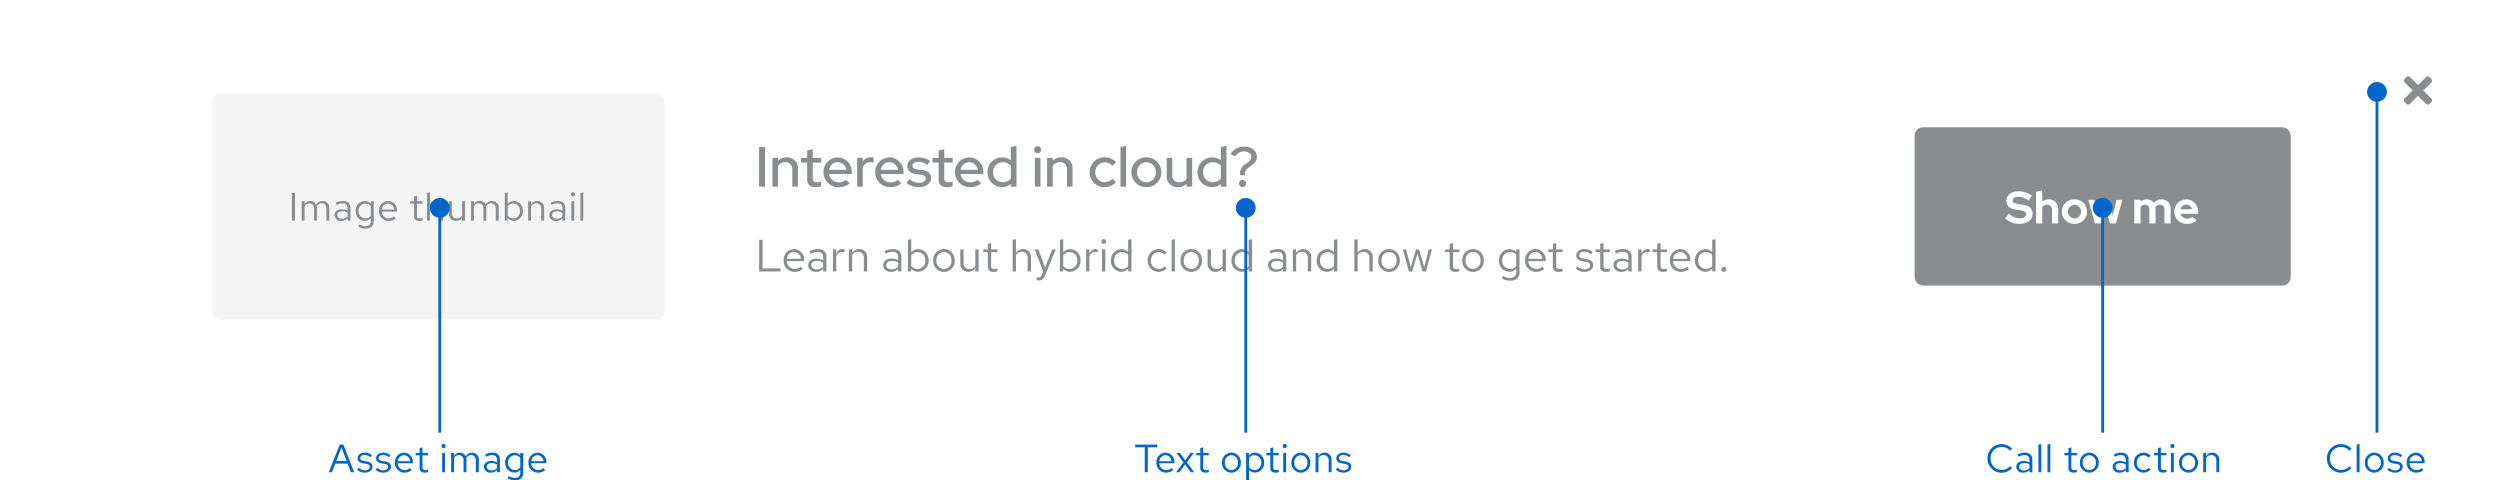 <svg xmlns="http://www.w3.org/2000/svg" xmlns:xlink="http://www.w3.org/1999/xlink" width="884" height="169.842" viewBox="0 0 884 169.842"><defs><style>.a{isolation:isolate;}.b{fill:#fff;}.c{fill:none;}.d{fill:#8a8d90;}.e{fill:#f5f5f5;}.f{fill:#06c;}.g{filter:url(#a);}</style><filter id="a" x="0" y="0" width="884" height="140" filterUnits="userSpaceOnUse"><feOffset dy="-3" input="SourceAlpha"/><feGaussianBlur stdDeviation="2" result="b"/><feFlood flood-opacity="0.102"/><feComposite operator="in" in2="b"/><feComposite in="SourceGraphic"/></filter></defs><g class="a" transform="translate(-418 -636)"><g class="g" transform="matrix(1, 0, 0, 1, 418, 636)"><path class="b" d="M0,0H872V128H0Z" transform="translate(6 9)"/></g><path class="c" d="M1266,661h14v14h-14Z"/><path class="d" d="M1274.9,668l2.84-2.84a.9.9,0,0,0,0-1.27l-.63-.64a.9.9,0,0,0-1.25,0l-2.85,2.84-2.84-2.84a.9.9,0,0,0-1.27,0l-.64.63a.9.9,0,0,0,0,1.26l2.84,2.84-2.84,2.84a.9.9,0,0,0,0,1.27l.63.64a.9.9,0,0,0,1.26,0l2.84-2.84,2.84,2.84a.9.9,0,0,0,1.27,0l.64-.63a.9.9,0,0,0,0-1.25Z"/><g transform="translate(-27 403)"><rect class="d" width="133" height="56" rx="3" transform="translate(1122 278)"/><path class="b" d="M.048-1.776A7.425,7.425,0,0,0,5.008.16c2.9,0,4.72-1.408,4.72-3.584,0-1.7-1.056-2.768-3.344-3.152L4.272-6.928c-1.184-.176-1.6-.544-1.6-1.216,0-.768.816-1.264,2.048-1.264A5.639,5.639,0,0,1,8.256-8.064L9.5-9.792A7.748,7.748,0,0,0,4.88-11.36C2.128-11.36.464-10.048.464-7.968c0,1.584.976,2.656,2.928,2.992l2.224.384c1.392.24,1.84.64,1.84,1.376,0,.848-.864,1.408-2.288,1.408A5.477,5.477,0,0,1,1.376-3.44ZM16.592,0h2.176V-5.184a3.163,3.163,0,0,0-3.3-3.312,3.477,3.477,0,0,0-2.336.832V-11.68l-2.192.48V0h2.192V-5.776a1.959,1.959,0,0,1,1.712-.832,1.638,1.638,0,0,1,1.744,1.744ZM20.08-4.16A4.332,4.332,0,0,0,24.528.16a4.332,4.332,0,0,0,4.448-4.32A4.345,4.345,0,0,0,24.528-8.5,4.345,4.345,0,0,0,20.08-4.16Zm6.752,0a2.341,2.341,0,0,1-2.3,2.416,2.341,2.341,0,0,1-2.3-2.416,2.345,2.345,0,0,1,2.3-2.432A2.335,2.335,0,0,1,26.832-4.16ZM33.856,0l1.616-5.328L37.088,0h2.1l2.3-8.336H39.44L38.064-2.944,36.416-8.336h-1.84L32.912-2.944,31.536-8.336h-2.08L31.744,0ZM45.7,0h2.192V-5.84a1.853,1.853,0,0,1,1.552-.768,1.555,1.555,0,0,1,1.568,1.744V0H53.2V-5.184a3.412,3.412,0,0,0-.048-.592,1.877,1.877,0,0,1,1.6-.832,1.567,1.567,0,0,1,1.584,1.744V0h2.192V-5.184a3.122,3.122,0,0,0-3.2-3.312,3.511,3.511,0,0,0-2.752,1.232A3,3,0,0,0,50.064-8.5a3.242,3.242,0,0,0-2.176.784v-.624H45.7ZM59.84-4.16A4.34,4.34,0,0,0,64.32.16,5,5,0,0,0,67.7-1.04l-1.44-1.312a2.624,2.624,0,0,1-1.84.672,2.4,2.4,0,0,1-2.368-1.744h6.208V-4a4.207,4.207,0,0,0-4.128-4.48A4.255,4.255,0,0,0,59.84-4.16Zm4.24-2.512a2.119,2.119,0,0,1,2.032,1.68h-4.08A2.094,2.094,0,0,1,64.08-6.672Z" transform="translate(1154 312)"/></g><path class="d" d="M1.424,0H8.976V-1.088H2.656V-11.2H1.424ZM10.08-3.9A3.907,3.907,0,0,0,13.952.144,4.5,4.5,0,0,0,16.88-.9l-.736-.8A3.191,3.191,0,0,1,14-.9a2.81,2.81,0,0,1-2.768-2.768H17.36V-4a3.7,3.7,0,0,0-3.584-3.936A3.812,3.812,0,0,0,10.08-3.9Zm3.68-3.008A2.572,2.572,0,0,1,16.192-4.48H11.264A2.581,2.581,0,0,1,13.76-6.912ZM21.584.144A3.321,3.321,0,0,0,24.064-.9V0h1.152V-5.184c0-1.808-1.12-2.752-3.024-2.752a6.539,6.539,0,0,0-2.944.752l.448.9a5.037,5.037,0,0,1,2.352-.672c1.312,0,2.016.624,2.016,1.936v1.056A4.683,4.683,0,0,0,21.7-4.56c-1.7,0-2.928.864-2.928,2.3C18.768-.832,19.936.144,21.584.144Zm-1.7-2.416c0-.912.832-1.456,1.968-1.456a4.052,4.052,0,0,1,2.208.576v1.5a3.116,3.116,0,0,1-2.24.9C20.688-.752,19.888-1.36,19.888-2.272ZM27.536,0H28.7V-5.344a2.2,2.2,0,0,1,2.1-1.584,2.768,2.768,0,0,1,.816.144V-7.84a2.3,2.3,0,0,0-.736-.112,2.321,2.321,0,0,0-2.176,1.7V-7.808H27.536Zm5.616,0H34.32V-5.76a2.32,2.32,0,0,1,2.048-1.2,2.023,2.023,0,0,1,2.1,2.24V0h1.168V-5.056a2.722,2.722,0,0,0-2.816-2.88,2.813,2.813,0,0,0-2.5,1.408v-1.28H33.152ZM48.1.144A3.321,3.321,0,0,0,50.576-.9V0h1.152V-5.184c0-1.808-1.12-2.752-3.024-2.752a6.539,6.539,0,0,0-2.944.752l.448.9A5.037,5.037,0,0,1,48.56-6.96c1.312,0,2.016.624,2.016,1.936v1.056a4.683,4.683,0,0,0-2.368-.592c-1.7,0-2.928.864-2.928,2.3C45.28-.832,46.448.144,48.1.144ZM46.4-2.272c0-.912.832-1.456,1.968-1.456a4.052,4.052,0,0,1,2.208.576v1.5a3.116,3.116,0,0,1-2.24.9C47.2-.752,46.4-1.36,46.4-2.272ZM61.344-3.9a3.78,3.78,0,0,0-3.616-4A3.091,3.091,0,0,0,55.216-6.72v-4.72l-1.168.24V0H55.2V-1.024A3.081,3.081,0,0,0,57.664.112,3.8,3.8,0,0,0,61.344-3.9ZM57.44-6.88a2.8,2.8,0,0,1,2.736,2.992A2.791,2.791,0,0,1,57.44-.9a2.767,2.767,0,0,1-2.224-1.088V-5.808A2.688,2.688,0,0,1,57.44-6.88ZM62.976-3.9A3.867,3.867,0,0,0,66.768.16,3.873,3.873,0,0,0,70.592-3.9a3.845,3.845,0,0,0-3.824-4.032A3.839,3.839,0,0,0,62.976-3.9Zm6.448.016A2.756,2.756,0,0,1,66.768-.88a2.742,2.742,0,0,1-2.624-3.008,2.767,2.767,0,0,1,2.624-3.024A2.771,2.771,0,0,1,69.424-3.888Zm4.3-3.92H72.56v5.056A2.722,2.722,0,0,0,75.376.128a2.813,2.813,0,0,0,2.5-1.408V0H79.04V-7.808H77.872v5.76a2.32,2.32,0,0,1-2.048,1.2,2.023,2.023,0,0,1-2.1-2.24Zm8.56,6.048c0,1.216.688,1.9,2.048,1.9a4.713,4.713,0,0,0,1.376-.208V-1.1a2.881,2.881,0,0,1-1.1.208c-.832,0-1.152-.336-1.152-1.168V-6.848h2.256v-.96H83.456v-2.256l-1.168.272v1.984H80.672v.96h1.616ZM96.384,0h1.168V-5.056a2.722,2.722,0,0,0-2.816-2.88,2.813,2.813,0,0,0-2.5,1.408V-11.44l-1.168.24V0H92.24V-5.76a2.32,2.32,0,0,1,2.048-1.2,2.023,2.023,0,0,1,2.1,2.24Zm5.04,1.088c-.32.8-.736.992-1.264.992a3.939,3.939,0,0,1-.64-.064v1.04a2.568,2.568,0,0,0,.752.112c1.168,0,1.76-.5,2.24-1.728l3.808-9.248h-1.28l-2.512,6.432L100.16-7.808H98.848l3.024,7.792ZM115.088-3.9a3.78,3.78,0,0,0-3.616-4A3.091,3.091,0,0,0,108.96-6.72v-4.72l-1.168.24V0h1.152V-1.024A3.081,3.081,0,0,0,111.408.112,3.8,3.8,0,0,0,115.088-3.9Zm-3.9-2.976a2.8,2.8,0,0,1,2.736,2.992A2.791,2.791,0,0,1,111.184-.9a2.767,2.767,0,0,1-2.224-1.088V-5.808A2.688,2.688,0,0,1,111.184-6.88ZM117.056,0h1.168V-5.344a2.2,2.2,0,0,1,2.1-1.584,2.768,2.768,0,0,1,.816.144V-7.84a2.3,2.3,0,0,0-.736-.112,2.321,2.321,0,0,0-2.176,1.7V-7.808h-1.168Zm6.208-9.776a.83.83,0,0,0,.832-.848.826.826,0,0,0-.832-.832.826.826,0,0,0-.832.832A.83.83,0,0,0,123.264-9.776Zm.576,1.968h-1.168V0h1.168ZM131.936,0H133.1V-11.44l-1.184.24v4.368A3.2,3.2,0,0,0,129.5-7.9a3.8,3.8,0,0,0-3.68,4.016,3.78,3.78,0,0,0,3.616,4,3.139,3.139,0,0,0,2.5-1.168Zm-4.944-3.9a2.775,2.775,0,0,1,2.72-2.976,2.813,2.813,0,0,1,2.208,1.04v3.888a2.7,2.7,0,0,1-2.208,1.04A2.789,2.789,0,0,1,126.992-3.9Zm15.7,2.992a2.817,2.817,0,0,1-2.72-2.992,2.832,2.832,0,0,1,2.72-2.976,2.983,2.983,0,0,1,2.144.976l.752-.816a4.146,4.146,0,0,0-2.912-1.216A3.912,3.912,0,0,0,138.8-3.9,3.926,3.926,0,0,0,142.672.144a3.955,3.955,0,0,0,2.864-1.264l-.72-.72A2.791,2.791,0,0,1,142.688-.912Zm5.744-10.528-1.168.24V0h1.168ZM150.416-3.9A3.867,3.867,0,0,0,154.208.16,3.873,3.873,0,0,0,158.032-3.9a3.845,3.845,0,0,0-3.824-4.032A3.839,3.839,0,0,0,150.416-3.9Zm6.448.016A2.756,2.756,0,0,1,154.208-.88a2.742,2.742,0,0,1-2.624-3.008,2.767,2.767,0,0,1,2.624-3.024A2.771,2.771,0,0,1,156.864-3.888Zm4.3-3.92H160v5.056a2.722,2.722,0,0,0,2.816,2.88,2.813,2.813,0,0,0,2.5-1.408V0h1.168V-7.808h-1.168v5.76a2.32,2.32,0,0,1-2.048,1.2,2.023,2.023,0,0,1-2.1-2.24ZM174.56,0h1.168V-11.44l-1.184.24v4.368A3.2,3.2,0,0,0,172.128-7.9a3.8,3.8,0,0,0-3.68,4.016,3.78,3.78,0,0,0,3.616,4,3.139,3.139,0,0,0,2.5-1.168Zm-4.944-3.9a2.775,2.775,0,0,1,2.72-2.976,2.813,2.813,0,0,1,2.208,1.04v3.888a2.7,2.7,0,0,1-2.208,1.04A2.789,2.789,0,0,1,169.616-3.9ZM184.192.144a3.321,3.321,0,0,0,2.48-1.04V0h1.152V-5.184c0-1.808-1.12-2.752-3.024-2.752a6.539,6.539,0,0,0-2.944.752l.448.9a5.037,5.037,0,0,1,2.352-.672c1.312,0,2.016.624,2.016,1.936v1.056A4.683,4.683,0,0,0,184.3-4.56c-1.7,0-2.928.864-2.928,2.3C181.376-.832,182.544.144,184.192.144Zm-1.7-2.416c0-.912.832-1.456,1.968-1.456a4.052,4.052,0,0,1,2.208.576v1.5a3.116,3.116,0,0,1-2.24.9C183.3-.752,182.5-1.36,182.5-2.272ZM190.144,0h1.168V-5.76a2.32,2.32,0,0,1,2.048-1.2,2.023,2.023,0,0,1,2.1,2.24V0h1.168V-5.056a2.722,2.722,0,0,0-2.816-2.88,2.813,2.813,0,0,0-2.5,1.408v-1.28h-1.168ZM204.7,0h1.168V-11.44l-1.184.24v4.368A3.2,3.2,0,0,0,202.272-7.9a3.8,3.8,0,0,0-3.68,4.016,3.78,3.78,0,0,0,3.616,4,3.139,3.139,0,0,0,2.5-1.168ZM199.76-3.9a2.775,2.775,0,0,1,2.72-2.976,2.813,2.813,0,0,1,2.208,1.04v3.888a2.7,2.7,0,0,1-2.208,1.04A2.789,2.789,0,0,1,199.76-3.9ZM217.216,0h1.168V-5.056a2.722,2.722,0,0,0-2.816-2.88,2.813,2.813,0,0,0-2.5,1.408V-11.44l-1.168.24V0h1.168V-5.76a2.32,2.32,0,0,1,2.048-1.2,2.023,2.023,0,0,1,2.1,2.24Zm3.136-3.9A3.867,3.867,0,0,0,224.144.16,3.873,3.873,0,0,0,227.968-3.9a3.845,3.845,0,0,0-3.824-4.032A3.839,3.839,0,0,0,220.352-3.9Zm6.448.016A2.756,2.756,0,0,1,224.144-.88a2.742,2.742,0,0,1-2.624-3.008,2.767,2.767,0,0,1,2.624-3.024A2.771,2.771,0,0,1,226.8-3.888ZM232.352,0l1.856-6.3L236.064,0H237.2l2.144-7.808h-1.12l-1.616,6.24-1.872-6.24H233.7L231.84-1.552l-1.632-6.256h-1.152L231.2,0ZM245.6-1.76c0,1.216.688,1.9,2.048,1.9a4.714,4.714,0,0,0,1.376-.208V-1.1a2.881,2.881,0,0,1-1.1.208c-.832,0-1.152-.336-1.152-1.168V-6.848h2.256v-.96h-2.256v-2.256l-1.168.272v1.984h-1.616v.96H245.6ZM250.064-3.9A3.867,3.867,0,0,0,253.856.16,3.873,3.873,0,0,0,257.68-3.9a3.845,3.845,0,0,0-3.824-4.032A3.839,3.839,0,0,0,250.064-3.9Zm6.448.016A2.756,2.756,0,0,1,253.856-.88a2.742,2.742,0,0,1-2.624-3.008,2.767,2.767,0,0,1,2.624-3.024A2.771,2.771,0,0,1,256.512-3.888Zm10.144,4a3.153,3.153,0,0,0,2.48-1.136V.256c0,1.312-.768,2-2.176,2a5.084,5.084,0,0,1-2.48-.72l-.5.9a6.078,6.078,0,0,0,3.04.816c2.112,0,3.28-1.056,3.28-3.008V-7.808h-1.152v.992A3.223,3.223,0,0,0,266.72-7.9a3.8,3.8,0,0,0-3.68,4.016A3.78,3.78,0,0,0,266.656.112ZM264.208-3.9a2.775,2.775,0,0,1,2.72-2.976,2.813,2.813,0,0,1,2.208,1.04v3.888a2.7,2.7,0,0,1-2.208,1.04A2.789,2.789,0,0,1,264.208-3.9Zm8.064,0A3.907,3.907,0,0,0,276.144.144,4.5,4.5,0,0,0,279.072-.9l-.736-.8a3.191,3.191,0,0,1-2.144.8,2.81,2.81,0,0,1-2.768-2.768h6.128V-4a3.7,3.7,0,0,0-3.584-3.936A3.812,3.812,0,0,0,272.272-3.9Zm3.68-3.008a2.572,2.572,0,0,1,2.432,2.432h-4.928A2.581,2.581,0,0,1,275.952-6.912ZM282.1-1.76c0,1.216.688,1.9,2.048,1.9a4.713,4.713,0,0,0,1.376-.208V-1.1a2.881,2.881,0,0,1-1.1.208c-.832,0-1.152-.336-1.152-1.168V-6.848h2.256v-.96h-2.256v-2.256l-1.168.272v1.984H280.48v.96H282.1Zm8.048.672A4.33,4.33,0,0,0,293.328.144c1.76,0,3.04-1.088,3.024-2.416.016-1.184-.736-1.824-2.272-2.1l-1.3-.24c-.96-.176-1.36-.448-1.36-1.12,0-.768.72-1.248,1.7-1.248a3.943,3.943,0,0,1,2.416.88l.624-.8a4.858,4.858,0,0,0-2.992-1.04c-1.648,0-2.816.96-2.816,2.288,0,1.168.752,1.792,2.208,2.048l1.3.224c.976.176,1.392.512,1.392,1.168,0,.768-.7,1.408-1.968,1.408a3.5,3.5,0,0,1-2.464-1.024Zm8.688-.672c0,1.216.688,1.9,2.048,1.9a4.713,4.713,0,0,0,1.376-.208V-1.1a2.881,2.881,0,0,1-1.1.208C300.32-.9,300-1.232,300-2.064V-6.848h2.256v-.96H300v-2.256l-1.168.272v1.984h-1.616v.96h1.616Zm7.488,1.9A3.321,3.321,0,0,0,308.8-.9V0h1.152V-5.184c0-1.808-1.12-2.752-3.024-2.752a6.539,6.539,0,0,0-2.944.752l.448.9a5.037,5.037,0,0,1,2.352-.672c1.312,0,2.016.624,2.016,1.936v1.056a4.683,4.683,0,0,0-2.368-.592c-1.7,0-2.928.864-2.928,2.3C303.5-.832,304.672.144,306.32.144Zm-1.7-2.416c0-.912.832-1.456,1.968-1.456a4.052,4.052,0,0,1,2.208.576v1.5a3.116,3.116,0,0,1-2.24.9C305.424-.752,304.624-1.36,304.624-2.272ZM312.272,0h1.168V-5.344a2.2,2.2,0,0,1,2.1-1.584,2.768,2.768,0,0,1,.816.144V-7.84a2.3,2.3,0,0,0-.736-.112,2.321,2.321,0,0,0-2.176,1.7V-7.808h-1.168Zm6.72-1.76c0,1.216.688,1.9,2.048,1.9a4.713,4.713,0,0,0,1.376-.208V-1.1a2.881,2.881,0,0,1-1.1.208c-.832,0-1.152-.336-1.152-1.168V-6.848h2.256v-.96H320.16v-2.256l-1.168.272v1.984h-1.616v.96h1.616ZM323.456-3.9A3.907,3.907,0,0,0,327.328.144,4.5,4.5,0,0,0,330.256-.9l-.736-.8a3.191,3.191,0,0,1-2.144.8,2.81,2.81,0,0,1-2.768-2.768h6.128V-4a3.7,3.7,0,0,0-3.584-3.936A3.812,3.812,0,0,0,323.456-3.9Zm3.68-3.008a2.572,2.572,0,0,1,2.432,2.432H324.64A2.581,2.581,0,0,1,327.136-6.912ZM338.448,0h1.168V-11.44l-1.184.24v4.368A3.2,3.2,0,0,0,336.016-7.9a3.8,3.8,0,0,0-3.68,4.016,3.78,3.78,0,0,0,3.616,4,3.139,3.139,0,0,0,2.5-1.168ZM333.5-3.9a2.775,2.775,0,0,1,2.72-2.976,2.813,2.813,0,0,1,2.208,1.04v3.888a2.7,2.7,0,0,1-2.208,1.04A2.789,2.789,0,0,1,333.5-3.9Zm9.024,2.288a.861.861,0,0,0-.848.88.857.857,0,0,0,.848.864.854.854,0,0,0,.832-.864A.858.858,0,0,0,342.528-1.616Z" transform="translate(685 732)"/><path class="d" d="M1.42,0h2.1V-14H1.42Zm4.7,0h2V-7.32a2.866,2.866,0,0,1,2.5-1.32,2.374,2.374,0,0,1,2.54,2.58V0h1.98V-6.4a3.8,3.8,0,0,0-3.96-3.98A4.16,4.16,0,0,0,8.12-9.16v-1.02h-2ZM18.4-2.52c0,1.76,1.06,2.7,3.04,2.7a6.851,6.851,0,0,0,1.9-.3V-1.8a3.862,3.862,0,0,1-1.46.24c-1.08,0-1.5-.38-1.5-1.42V-8.5h3v-1.68h-3v-3.08l-1.98.48v2.6H16.24V-8.5H18.4ZM24.18-5.1A5.238,5.238,0,0,0,29.52.18a6,6,0,0,0,3.94-1.34L32.18-2.42a3.96,3.96,0,0,1-2.58.9,3.434,3.434,0,0,1-3.44-2.92H34.2v-.58a5.041,5.041,0,0,0-4.92-5.32A5.115,5.115,0,0,0,24.18-5.1Zm5.06-3.56a3.133,3.133,0,0,1,2.98,2.72H26.18A3.129,3.129,0,0,1,29.24-8.66ZM36.08,0h2V-6.82A2.741,2.741,0,0,1,40.7-8.66a3.566,3.566,0,0,1,1.2.22v-1.8a2.909,2.909,0,0,0-1.04-.16,3.264,3.264,0,0,0-2.78,1.48v-1.26h-2Zm6.38-5.1A5.238,5.238,0,0,0,47.8.18a6,6,0,0,0,3.94-1.34L50.46-2.42a3.96,3.96,0,0,1-2.58.9,3.434,3.434,0,0,1-3.44-2.92h8.04v-.58a5.041,5.041,0,0,0-4.92-5.32A5.115,5.115,0,0,0,42.46-5.1Zm5.06-3.56A3.133,3.133,0,0,1,50.5-5.94H44.46A3.129,3.129,0,0,1,47.52-8.66Zm6,7.34A6.794,6.794,0,0,0,57.98.18c2.42,0,4.26-1.36,4.26-3.2,0-1.56-1.02-2.54-3.08-2.84l-1.84-.26c-1.2-.18-1.68-.52-1.68-1.28,0-.86.86-1.38,2.04-1.38A5.589,5.589,0,0,1,60.9-7.72l1.02-1.32a6.988,6.988,0,0,0-4.1-1.3c-2.34,0-3.98,1.22-3.98,3.08,0,1.58,1.04,2.54,3.04,2.82l1.84.26c1.14.16,1.64.58,1.64,1.3,0,.82-.84,1.52-2.44,1.52A5.235,5.235,0,0,1,54.6-2.64ZM64.9-2.52c0,1.76,1.06,2.7,3.04,2.7a6.851,6.851,0,0,0,1.9-.3V-1.8a3.862,3.862,0,0,1-1.46.24c-1.08,0-1.5-.38-1.5-1.42V-8.5h3v-1.68h-3v-3.08l-1.98.48v2.6H62.74V-8.5H64.9ZM70.68-5.1A5.238,5.238,0,0,0,76.02.18a6,6,0,0,0,3.94-1.34L78.68-2.42a3.96,3.96,0,0,1-2.58.9,3.434,3.434,0,0,1-3.44-2.92H80.7v-.58a5.041,5.041,0,0,0-4.92-5.32A5.115,5.115,0,0,0,70.68-5.1Zm5.06-3.56a3.133,3.133,0,0,1,2.98,2.72H72.68A3.129,3.129,0,0,1,75.74-8.66ZM90.44,0h1.98V-14.44l-2,.44v4.66a5.1,5.1,0,0,0-3.06-1A5.144,5.144,0,0,0,82.18-5.1,5.153,5.153,0,0,0,87.32.16,4.808,4.808,0,0,0,90.44-.96Zm-6.3-5.12a3.408,3.408,0,0,1,3.46-3.5,3.8,3.8,0,0,1,2.82,1.2V-2.8A3.645,3.645,0,0,1,87.6-1.58,3.442,3.442,0,0,1,84.14-5.12Zm15.78-6.7a1.229,1.229,0,0,0,1.22-1.24,1.229,1.229,0,0,0-1.22-1.24,1.246,1.246,0,0,0-1.24,1.24A1.246,1.246,0,0,0,99.92-11.82Zm1,1.64h-2V0h2ZM103.24,0h2V-7.32a2.866,2.866,0,0,1,2.5-1.32,2.374,2.374,0,0,1,2.54,2.58V0h1.98V-6.4a3.8,3.8,0,0,0-3.96-3.98,4.16,4.16,0,0,0-3.06,1.22v-1.02h-2Zm20.4-1.58A3.377,3.377,0,0,1,120.3-5.1a3.364,3.364,0,0,1,3.3-3.5,3.784,3.784,0,0,1,2.8,1.28l1.26-1.36a5.828,5.828,0,0,0-4.1-1.7,5.2,5.2,0,0,0-5.24,5.28A5.191,5.191,0,0,0,123.56.18a5.63,5.63,0,0,0,4.02-1.7l-1.2-1.3A3.72,3.72,0,0,1,123.64-1.58Zm7.56-12.86-2,.44V0h2Zm1.88,9.34a5.246,5.246,0,0,0,5.3,5.3,5.229,5.229,0,0,0,5.28-5.3,5.225,5.225,0,0,0-5.28-5.28A5.242,5.242,0,0,0,133.08-5.1Zm8.64,0a3.419,3.419,0,0,1-3.34,3.54,3.406,3.406,0,0,1-3.34-3.54,3.4,3.4,0,0,1,3.34-3.52A3.4,3.4,0,0,1,141.72-5.1Zm5.8-5.08h-1.98v6.4A3.8,3.8,0,0,0,149.5.2a4.16,4.16,0,0,0,3.06-1.22V0h2V-10.18h-2v7.32a2.866,2.866,0,0,1-2.5,1.32,2.374,2.374,0,0,1-2.54-2.58ZM164.7,0h1.98V-14.44l-2,.44v4.66a5.1,5.1,0,0,0-3.06-1,5.144,5.144,0,0,0-5.18,5.24A5.153,5.153,0,0,0,161.58.16,4.808,4.808,0,0,0,164.7-.96Zm-6.3-5.12a3.408,3.408,0,0,1,3.46-3.5,3.8,3.8,0,0,1,2.82,1.2V-2.8a3.645,3.645,0,0,1-2.82,1.22A3.442,3.442,0,0,1,158.4-5.12ZM175.04-7.1c1.74-1.2,2.4-2.04,2.4-3.5,0-2.02-1.9-3.58-4.46-3.58a5.606,5.606,0,0,0-4.84,2.66l1.58.84a3.756,3.756,0,0,1,3.16-1.78c1.52,0,2.6.88,2.6,1.94,0,.84-.52,1.4-1.42,2.06l-.94.68a3.656,3.656,0,0,0-1.6,3.74h1.72a2.568,2.568,0,0,1,1.18-2.62Zm-2.66,4.72a1.255,1.255,0,0,0-1.26,1.26A1.272,1.272,0,0,0,172.38.16a1.289,1.289,0,0,0,1.28-1.28A1.272,1.272,0,0,0,172.38-2.38Z" transform="translate(685 702)"/><g transform="translate(-29 -21)"><rect class="e" width="160" height="80" rx="3" transform="translate(522 690)"/><path class="d" d="M1.218,0H2.3V-9.8H1.218ZM4.676,0H5.7V-5.082A1.9,1.9,0,0,1,7.364-6.09,1.7,1.7,0,0,1,9.058-4.158V0H10.08V-4.41a2.834,2.834,0,0,0-.056-.6A1.921,1.921,0,0,1,11.732-6.09c1.064,0,1.68.756,1.68,1.932V0h1.036V-4.41A2.335,2.335,0,0,0,12.11-6.944a2.551,2.551,0,0,0-2.282,1.33,2.24,2.24,0,0,0-2.086-1.33A2.338,2.338,0,0,0,5.7-5.768V-6.832H4.676ZM18.732.126a2.906,2.906,0,0,0,2.17-.91V0H21.91V-4.536c0-1.582-.98-2.408-2.646-2.408a5.722,5.722,0,0,0-2.576.658l.392.784a4.407,4.407,0,0,1,2.058-.588c1.148,0,1.764.546,1.764,1.694v.924A4.1,4.1,0,0,0,18.83-3.99c-1.484,0-2.562.756-2.562,2.016A2.2,2.2,0,0,0,18.732.126ZM17.248-1.988c0-.8.728-1.274,1.722-1.274a3.545,3.545,0,0,1,1.932.5v1.316a2.726,2.726,0,0,1-1.96.784C17.948-.658,17.248-1.19,17.248-1.988ZM26.95.1A2.759,2.759,0,0,0,29.12-.9V.224c0,1.148-.672,1.75-1.9,1.75a4.448,4.448,0,0,1-2.17-.63l-.434.784a5.318,5.318,0,0,0,2.66.714c1.848,0,2.87-.924,2.87-2.632V-6.832H29.134v.868a2.82,2.82,0,0,0-2.128-.952A3.329,3.329,0,0,0,23.786-3.4,3.308,3.308,0,0,0,26.95.1ZM24.808-3.416a2.428,2.428,0,0,1,2.38-2.6,2.462,2.462,0,0,1,1.932.91v3.4a2.36,2.36,0,0,1-1.932.91A2.44,2.44,0,0,1,24.808-3.416Zm7.2,0A3.418,3.418,0,0,0,35.392.126a3.935,3.935,0,0,0,2.562-.91l-.644-.7a2.792,2.792,0,0,1-1.876.7,2.459,2.459,0,0,1-2.422-2.422h5.362V-3.5a3.236,3.236,0,0,0-3.136-3.444A3.336,3.336,0,0,0,32-3.416Zm3.22-2.632A2.25,2.25,0,0,1,37.352-3.92H33.04A2.258,2.258,0,0,1,35.224-6.048Zm9.2,4.508c0,1.064.6,1.666,1.792,1.666a4.124,4.124,0,0,0,1.2-.182v-.91a2.521,2.521,0,0,1-.966.182c-.728,0-1.008-.294-1.008-1.022V-5.992h1.974v-.84H45.444V-8.806l-1.022.238v1.736H43.008v.84h1.414ZM53.634,0h1.022V-4.424a2.382,2.382,0,0,0-2.464-2.52,2.462,2.462,0,0,0-2.184,1.232v-4.3l-1.022.21V0h1.022V-5.04A2.03,2.03,0,0,1,51.8-6.09a1.771,1.771,0,0,1,1.834,1.96Zm4.13-6.832H56.742v4.424A2.382,2.382,0,0,0,59.206.112,2.462,2.462,0,0,0,61.39-1.12V0h1.022V-6.832H61.39v5.04A2.03,2.03,0,0,1,59.6-.742,1.771,1.771,0,0,1,57.764-2.7ZM64.568,0H65.59V-5.082A1.9,1.9,0,0,1,67.256-6.09,1.7,1.7,0,0,1,68.95-4.158V0h1.022V-4.41a2.834,2.834,0,0,0-.056-.6A1.921,1.921,0,0,1,71.624-6.09c1.064,0,1.68.756,1.68,1.932V0H74.34V-4.41A2.335,2.335,0,0,0,72-6.944a2.551,2.551,0,0,0-2.282,1.33,2.24,2.24,0,0,0-2.086-1.33A2.338,2.338,0,0,0,65.59-5.768V-6.832H64.568ZM82.88-3.416a3.308,3.308,0,0,0-3.164-3.5,2.705,2.705,0,0,0-2.2,1.036v-4.13L76.5-9.8V0H77.5V-.9A2.7,2.7,0,0,0,79.66.1,3.329,3.329,0,0,0,82.88-3.416Zm-3.416-2.6A2.451,2.451,0,0,1,81.858-3.4,2.443,2.443,0,0,1,79.464-.784a2.421,2.421,0,0,1-1.946-.952V-5.082A2.352,2.352,0,0,1,79.464-6.02ZM84.742,0h1.022V-5.04a2.03,2.03,0,0,1,1.792-1.05A1.771,1.771,0,0,1,89.39-4.13V0h1.022V-4.424a2.382,2.382,0,0,0-2.464-2.52,2.462,2.462,0,0,0-2.184,1.232v-1.12H84.742ZM94.7.126a2.906,2.906,0,0,0,2.17-.91V0h1.008V-4.536c0-1.582-.98-2.408-2.646-2.408a5.722,5.722,0,0,0-2.576.658l.392.784A4.407,4.407,0,0,1,95.1-6.09c1.148,0,1.764.546,1.764,1.694v.924a4.1,4.1,0,0,0-2.072-.518c-1.484,0-2.562.756-2.562,2.016A2.2,2.2,0,0,0,94.7.126ZM93.212-1.988c0-.8.728-1.274,1.722-1.274a3.545,3.545,0,0,1,1.932.5v1.316a2.726,2.726,0,0,1-1.96.784C93.912-.658,93.212-1.19,93.212-1.988Zm7.35-6.566a.726.726,0,0,0,.728-.742.723.723,0,0,0-.728-.728.723.723,0,0,0-.728.728A.726.726,0,0,0,100.562-8.554Zm.5,1.722h-1.022V0h1.022Zm3.192-3.178-1.022.21V0h1.022Z" transform="translate(549 735)"/></g><path class="f" d="M5.8-.826A3.924,3.924,0,0,1,1.876-4.9,3.918,3.918,0,0,1,5.768-8.974,3.928,3.928,0,0,1,8.75-7.6l.714-.742a4.9,4.9,0,0,0-3.7-1.61A4.966,4.966,0,0,0,.784-4.9,4.966,4.966,0,0,0,5.768.154a4.951,4.951,0,0,0,3.668-1.61l-.7-.714A3.84,3.84,0,0,1,5.8-.826Zm6.538-9.184-1.022.21V0h1.022ZM14.21-3.416A3.384,3.384,0,0,0,17.528.14a3.389,3.389,0,0,0,3.346-3.556,3.365,3.365,0,0,0-3.346-3.528A3.359,3.359,0,0,0,14.21-3.416Zm5.642.014A2.412,2.412,0,0,1,17.528-.77a2.4,2.4,0,0,1-2.3-2.632,2.421,2.421,0,0,1,2.3-2.646A2.424,2.424,0,0,1,19.852-3.4Zm2.31,2.45A3.788,3.788,0,0,0,24.948.126c1.54,0,2.66-.952,2.646-2.114.014-1.036-.644-1.6-1.988-1.834l-1.134-.21c-.84-.154-1.19-.392-1.19-.98,0-.672.63-1.092,1.484-1.092a3.45,3.45,0,0,1,2.114.77l.546-.7a4.251,4.251,0,0,0-2.618-.91c-1.442,0-2.464.84-2.464,2,0,1.022.658,1.568,1.932,1.792l1.134.2c.854.154,1.218.448,1.218,1.022,0,.672-.616,1.232-1.722,1.232a3.059,3.059,0,0,1-2.156-.9Zm6.832-2.464A3.418,3.418,0,0,0,32.382.126a3.935,3.935,0,0,0,2.562-.91l-.644-.7a2.792,2.792,0,0,1-1.876.7A2.459,2.459,0,0,1,30-3.206h5.362V-3.5a3.236,3.236,0,0,0-3.136-3.444A3.336,3.336,0,0,0,28.994-3.416Zm3.22-2.632A2.25,2.25,0,0,1,34.342-3.92H30.03A2.258,2.258,0,0,1,32.214-6.048Z" transform="translate(1240 803)"/><path class="f" d="M1258,669h1V789h-1Z"/><circle class="f" cx="3.5" cy="3.5" r="3.5" transform="translate(1255 665)"/><path class="f" d="M5.8-.826A3.924,3.924,0,0,1,1.876-4.9,3.918,3.918,0,0,1,5.768-8.974,3.928,3.928,0,0,1,8.75-7.6l.714-.742a4.9,4.9,0,0,0-3.7-1.61A4.966,4.966,0,0,0,.784-4.9,4.966,4.966,0,0,0,5.768.154a4.951,4.951,0,0,0,3.668-1.61l-.7-.714A3.84,3.84,0,0,1,5.8-.826ZM13.44.126a2.906,2.906,0,0,0,2.17-.91V0h1.008V-4.536c0-1.582-.98-2.408-2.646-2.408a5.722,5.722,0,0,0-2.576.658l.392.784a4.407,4.407,0,0,1,2.058-.588c1.148,0,1.764.546,1.764,1.694v.924a4.1,4.1,0,0,0-2.072-.518c-1.484,0-2.562.756-2.562,2.016A2.2,2.2,0,0,0,13.44.126ZM11.956-1.988c0-.8.728-1.274,1.722-1.274a3.545,3.545,0,0,1,1.932.5v1.316a2.726,2.726,0,0,1-1.96.784C12.656-.658,11.956-1.19,11.956-1.988ZM19.81-10.01l-1.022.21V0H19.81Zm3.192,0L21.98-9.8V0H23Zm6.4,8.47c0,1.064.6,1.666,1.792,1.666a4.124,4.124,0,0,0,1.2-.182v-.91a2.521,2.521,0,0,1-.966.182c-.728,0-1.008-.294-1.008-1.022V-5.992H32.4v-.84H30.422V-8.806L29.4-8.568v1.736H27.986v.84H29.4Zm4.046-1.876A3.384,3.384,0,0,0,36.764.14,3.389,3.389,0,0,0,40.11-3.416a3.365,3.365,0,0,0-3.346-3.528A3.359,3.359,0,0,0,33.446-3.416Zm5.642.014A2.412,2.412,0,0,1,36.764-.77a2.4,2.4,0,0,1-2.3-2.632,2.421,2.421,0,0,1,2.3-2.646A2.424,2.424,0,0,1,39.088-3.4ZM47.5.126a2.906,2.906,0,0,0,2.17-.91V0H50.68V-4.536c0-1.582-.98-2.408-2.646-2.408a5.722,5.722,0,0,0-2.576.658l.392.784a4.407,4.407,0,0,1,2.058-.588c1.148,0,1.764.546,1.764,1.694v.924A4.1,4.1,0,0,0,47.6-3.99c-1.484,0-2.562.756-2.562,2.016A2.2,2.2,0,0,0,47.5.126ZM46.018-1.988c0-.8.728-1.274,1.722-1.274a3.545,3.545,0,0,1,1.932.5v1.316a2.726,2.726,0,0,1-1.96.784C46.718-.658,46.018-1.19,46.018-1.988ZM55.958-.8a2.465,2.465,0,0,1-2.38-2.618,2.478,2.478,0,0,1,2.38-2.6,2.61,2.61,0,0,1,1.876.854l.658-.714a3.628,3.628,0,0,0-2.548-1.064,3.423,3.423,0,0,0-3.388,3.528A3.435,3.435,0,0,0,55.944.126,3.461,3.461,0,0,0,58.45-.98l-.63-.63A2.442,2.442,0,0,1,55.958-.8Zm5.11-.742c0,1.064.6,1.666,1.792,1.666a4.124,4.124,0,0,0,1.2-.182v-.91a2.521,2.521,0,0,1-.966.182c-.728,0-1.008-.294-1.008-1.022V-5.992h1.974v-.84H62.09V-8.806l-1.022.238v1.736H59.654v.84h1.414ZM66.15-8.554a.726.726,0,0,0,.728-.742.723.723,0,0,0-.728-.728.723.723,0,0,0-.728.728A.726.726,0,0,0,66.15-8.554Zm.5,1.722H65.632V0h1.022ZM68.53-3.416A3.384,3.384,0,0,0,71.848.14a3.389,3.389,0,0,0,3.346-3.556,3.365,3.365,0,0,0-3.346-3.528A3.359,3.359,0,0,0,68.53-3.416Zm5.642.014A2.412,2.412,0,0,1,71.848-.77a2.4,2.4,0,0,1-2.3-2.632,2.421,2.421,0,0,1,2.3-2.646A2.424,2.424,0,0,1,74.172-3.4ZM77.056,0h1.022V-5.04A2.03,2.03,0,0,1,79.87-6.09,1.771,1.771,0,0,1,81.7-4.13V0h1.022V-4.424a2.382,2.382,0,0,0-2.464-2.52,2.462,2.462,0,0,0-2.184,1.232v-1.12H77.056Z" transform="translate(1120 803)"/><path class="f" d="M1161,710h1v79h-1Z"/><circle class="f" cx="3.5" cy="3.5" r="3.5" transform="translate(1158 706)"/><path class="f" d="M.392-8.848H3.78V0H4.858V-8.848H8.232V-9.8H.392ZM7.91-3.416A3.418,3.418,0,0,0,11.3.126a3.935,3.935,0,0,0,2.562-.91l-.644-.7a2.792,2.792,0,0,1-1.876.7A2.459,2.459,0,0,1,8.918-3.206H14.28V-3.5a3.236,3.236,0,0,0-3.136-3.444A3.336,3.336,0,0,0,7.91-3.416Zm3.22-2.632A2.25,2.25,0,0,1,13.258-3.92H8.946A2.258,2.258,0,0,1,11.13-6.048ZM14.868,0H16.03l2.03-2.786L20.1,0h1.2L18.662-3.542l2.464-3.29H19.95l-1.862,2.59-1.876-2.59H14.98l2.492,3.3Zm8.554-1.54c0,1.064.6,1.666,1.792,1.666a4.124,4.124,0,0,0,1.2-.182v-.91a2.521,2.521,0,0,1-.966.182c-.728,0-1.008-.294-1.008-1.022V-5.992h1.974v-.84H24.444V-8.806l-1.022.238v1.736H22.008v.84h1.414Zm7.672-1.876A3.384,3.384,0,0,0,34.412.14a3.389,3.389,0,0,0,3.346-3.556,3.365,3.365,0,0,0-3.346-3.528A3.359,3.359,0,0,0,31.094-3.416Zm5.642.014A2.412,2.412,0,0,1,34.412-.77a2.4,2.4,0,0,1-2.3-2.632,2.421,2.421,0,0,1,2.3-2.646A2.424,2.424,0,0,1,36.736-3.4ZM39.62,2.786h1.022V-.868A2.748,2.748,0,0,0,42.784.1,3.329,3.329,0,0,0,46-3.416a3.308,3.308,0,0,0-3.164-3.5,2.7,2.7,0,0,0-2.212,1.064v-.98H39.62ZM42.588-6.02A2.451,2.451,0,0,1,44.982-3.4,2.443,2.443,0,0,1,42.588-.784a2.421,2.421,0,0,1-1.946-.952V-5.082A2.352,2.352,0,0,1,42.588-6.02Zm5.6,4.48c0,1.064.6,1.666,1.792,1.666a4.124,4.124,0,0,0,1.2-.182v-.91a2.521,2.521,0,0,1-.966.182c-.728,0-1.008-.294-1.008-1.022V-5.992h1.974v-.84H49.21V-8.806l-1.022.238v1.736H46.774v.84h1.414ZM53.27-8.554A.726.726,0,0,0,54-9.3a.723.723,0,0,0-.728-.728.723.723,0,0,0-.728.728A.726.726,0,0,0,53.27-8.554Zm.5,1.722H52.752V0h1.022ZM55.65-3.416A3.384,3.384,0,0,0,58.968.14a3.389,3.389,0,0,0,3.346-3.556,3.365,3.365,0,0,0-3.346-3.528A3.359,3.359,0,0,0,55.65-3.416Zm5.642.014A2.412,2.412,0,0,1,58.968-.77a2.4,2.4,0,0,1-2.3-2.632,2.421,2.421,0,0,1,2.3-2.646A2.424,2.424,0,0,1,61.292-3.4ZM64.176,0H65.2V-5.04A2.03,2.03,0,0,1,66.99-6.09a1.771,1.771,0,0,1,1.834,1.96V0h1.022V-4.424a2.382,2.382,0,0,0-2.464-2.52A2.462,2.462,0,0,0,65.2-5.712v-1.12H64.176Zm7.182-.952A3.788,3.788,0,0,0,74.144.126c1.54,0,2.66-.952,2.646-2.114.014-1.036-.644-1.6-1.988-1.834l-1.134-.21c-.84-.154-1.19-.392-1.19-.98,0-.672.63-1.092,1.484-1.092a3.45,3.45,0,0,1,2.114.77l.546-.7A4.251,4.251,0,0,0,74-6.944c-1.442,0-2.464.84-2.464,2,0,1.022.658,1.568,1.932,1.792l1.134.2c.854.154,1.218.448,1.218,1.022C75.824-1.26,75.208-.7,74.1-.7a3.059,3.059,0,0,1-2.156-.9Z" transform="translate(819 803)"/><path class="f" d="M858,710h1v79h-1Z"/><circle class="f" cx="3.5" cy="3.5" r="3.5" transform="translate(855 706)"/><path class="f" d="M.252,0h1.12L2.548-3.08H6.9L8.064,0H9.24L5.418-9.8H4.13Zm2.66-4,1.82-4.76L6.552-4ZM10.276-.952A3.788,3.788,0,0,0,13.062.126c1.54,0,2.66-.952,2.646-2.114.014-1.036-.644-1.6-1.988-1.834l-1.134-.21c-.84-.154-1.19-.392-1.19-.98,0-.672.63-1.092,1.484-1.092a3.45,3.45,0,0,1,2.114.77l.546-.7a4.251,4.251,0,0,0-2.618-.91c-1.442,0-2.464.84-2.464,2,0,1.022.658,1.568,1.932,1.792l1.134.2c.854.154,1.218.448,1.218,1.022,0,.672-.616,1.232-1.722,1.232a3.059,3.059,0,0,1-2.156-.9Zm6.524,0A3.788,3.788,0,0,0,19.586.126c1.54,0,2.66-.952,2.646-2.114.014-1.036-.644-1.6-1.988-1.834l-1.134-.21c-.84-.154-1.19-.392-1.19-.98,0-.672.63-1.092,1.484-1.092a3.45,3.45,0,0,1,2.114.77l.546-.7a4.251,4.251,0,0,0-2.618-.91c-1.442,0-2.464.84-2.464,2,0,1.022.658,1.568,1.932,1.792l1.134.2c.854.154,1.218.448,1.218,1.022,0,.672-.616,1.232-1.722,1.232a3.059,3.059,0,0,1-2.156-.9Zm6.832-2.464A3.418,3.418,0,0,0,27.02.126a3.935,3.935,0,0,0,2.562-.91l-.644-.7a2.792,2.792,0,0,1-1.876.7A2.459,2.459,0,0,1,24.64-3.206H30V-3.5a3.236,3.236,0,0,0-3.136-3.444A3.336,3.336,0,0,0,23.632-3.416Zm3.22-2.632A2.25,2.25,0,0,1,28.98-3.92H24.668A2.258,2.258,0,0,1,26.852-6.048ZM32.368-1.54c0,1.064.6,1.666,1.792,1.666a4.124,4.124,0,0,0,1.2-.182v-.91a2.521,2.521,0,0,1-.966.182c-.728,0-1.008-.294-1.008-1.022V-5.992h1.974v-.84H33.39V-8.806l-1.022.238v1.736H30.954v.84h1.414Zm8.484-7.014A.726.726,0,0,0,41.58-9.3a.723.723,0,0,0-.728-.728.723.723,0,0,0-.728.728A.726.726,0,0,0,40.852-8.554Zm.5,1.722H40.334V0h1.022ZM43.526,0h1.022V-5.082A1.9,1.9,0,0,1,46.214-6.09a1.7,1.7,0,0,1,1.694,1.932V0H48.93V-4.41a2.834,2.834,0,0,0-.056-.6A1.921,1.921,0,0,1,50.582-6.09c1.064,0,1.68.756,1.68,1.932V0H53.3V-4.41A2.335,2.335,0,0,0,50.96-6.944a2.551,2.551,0,0,0-2.282,1.33,2.24,2.24,0,0,0-2.086-1.33,2.338,2.338,0,0,0-2.044,1.176V-6.832H43.526ZM57.582.126a2.906,2.906,0,0,0,2.17-.91V0H60.76V-4.536c0-1.582-.98-2.408-2.646-2.408a5.722,5.722,0,0,0-2.576.658l.392.784a4.407,4.407,0,0,1,2.058-.588c1.148,0,1.764.546,1.764,1.694v.924A4.1,4.1,0,0,0,57.68-3.99c-1.484,0-2.562.756-2.562,2.016A2.2,2.2,0,0,0,57.582.126ZM56.1-1.988c0-.8.728-1.274,1.722-1.274a3.545,3.545,0,0,1,1.932.5v1.316a2.726,2.726,0,0,1-1.96.784C56.8-.658,56.1-1.19,56.1-1.988ZM65.8.1A2.759,2.759,0,0,0,67.97-.9V.224c0,1.148-.672,1.75-1.9,1.75a4.448,4.448,0,0,1-2.17-.63l-.434.784a5.318,5.318,0,0,0,2.66.714c1.848,0,2.87-.924,2.87-2.632V-6.832H67.984v.868a2.82,2.82,0,0,0-2.128-.952A3.329,3.329,0,0,0,62.636-3.4,3.308,3.308,0,0,0,65.8.1ZM63.658-3.416a2.428,2.428,0,0,1,2.38-2.6,2.462,2.462,0,0,1,1.932.91v3.4a2.36,2.36,0,0,1-1.932.91A2.44,2.44,0,0,1,63.658-3.416Zm7.2,0A3.418,3.418,0,0,0,74.242.126,3.935,3.935,0,0,0,76.8-.784l-.644-.7a2.792,2.792,0,0,1-1.876.7,2.459,2.459,0,0,1-2.422-2.422h5.362V-3.5a3.236,3.236,0,0,0-3.136-3.444A3.336,3.336,0,0,0,70.854-3.416Zm3.22-2.632A2.25,2.25,0,0,1,76.2-3.92H71.89A2.258,2.258,0,0,1,74.074-6.048Z" transform="translate(534 803)"/><path class="f" d="M573,710h1v79h-1Z"/><circle class="f" cx="3.5" cy="3.5" r="3.5" transform="translate(570 706)"/></g></svg>